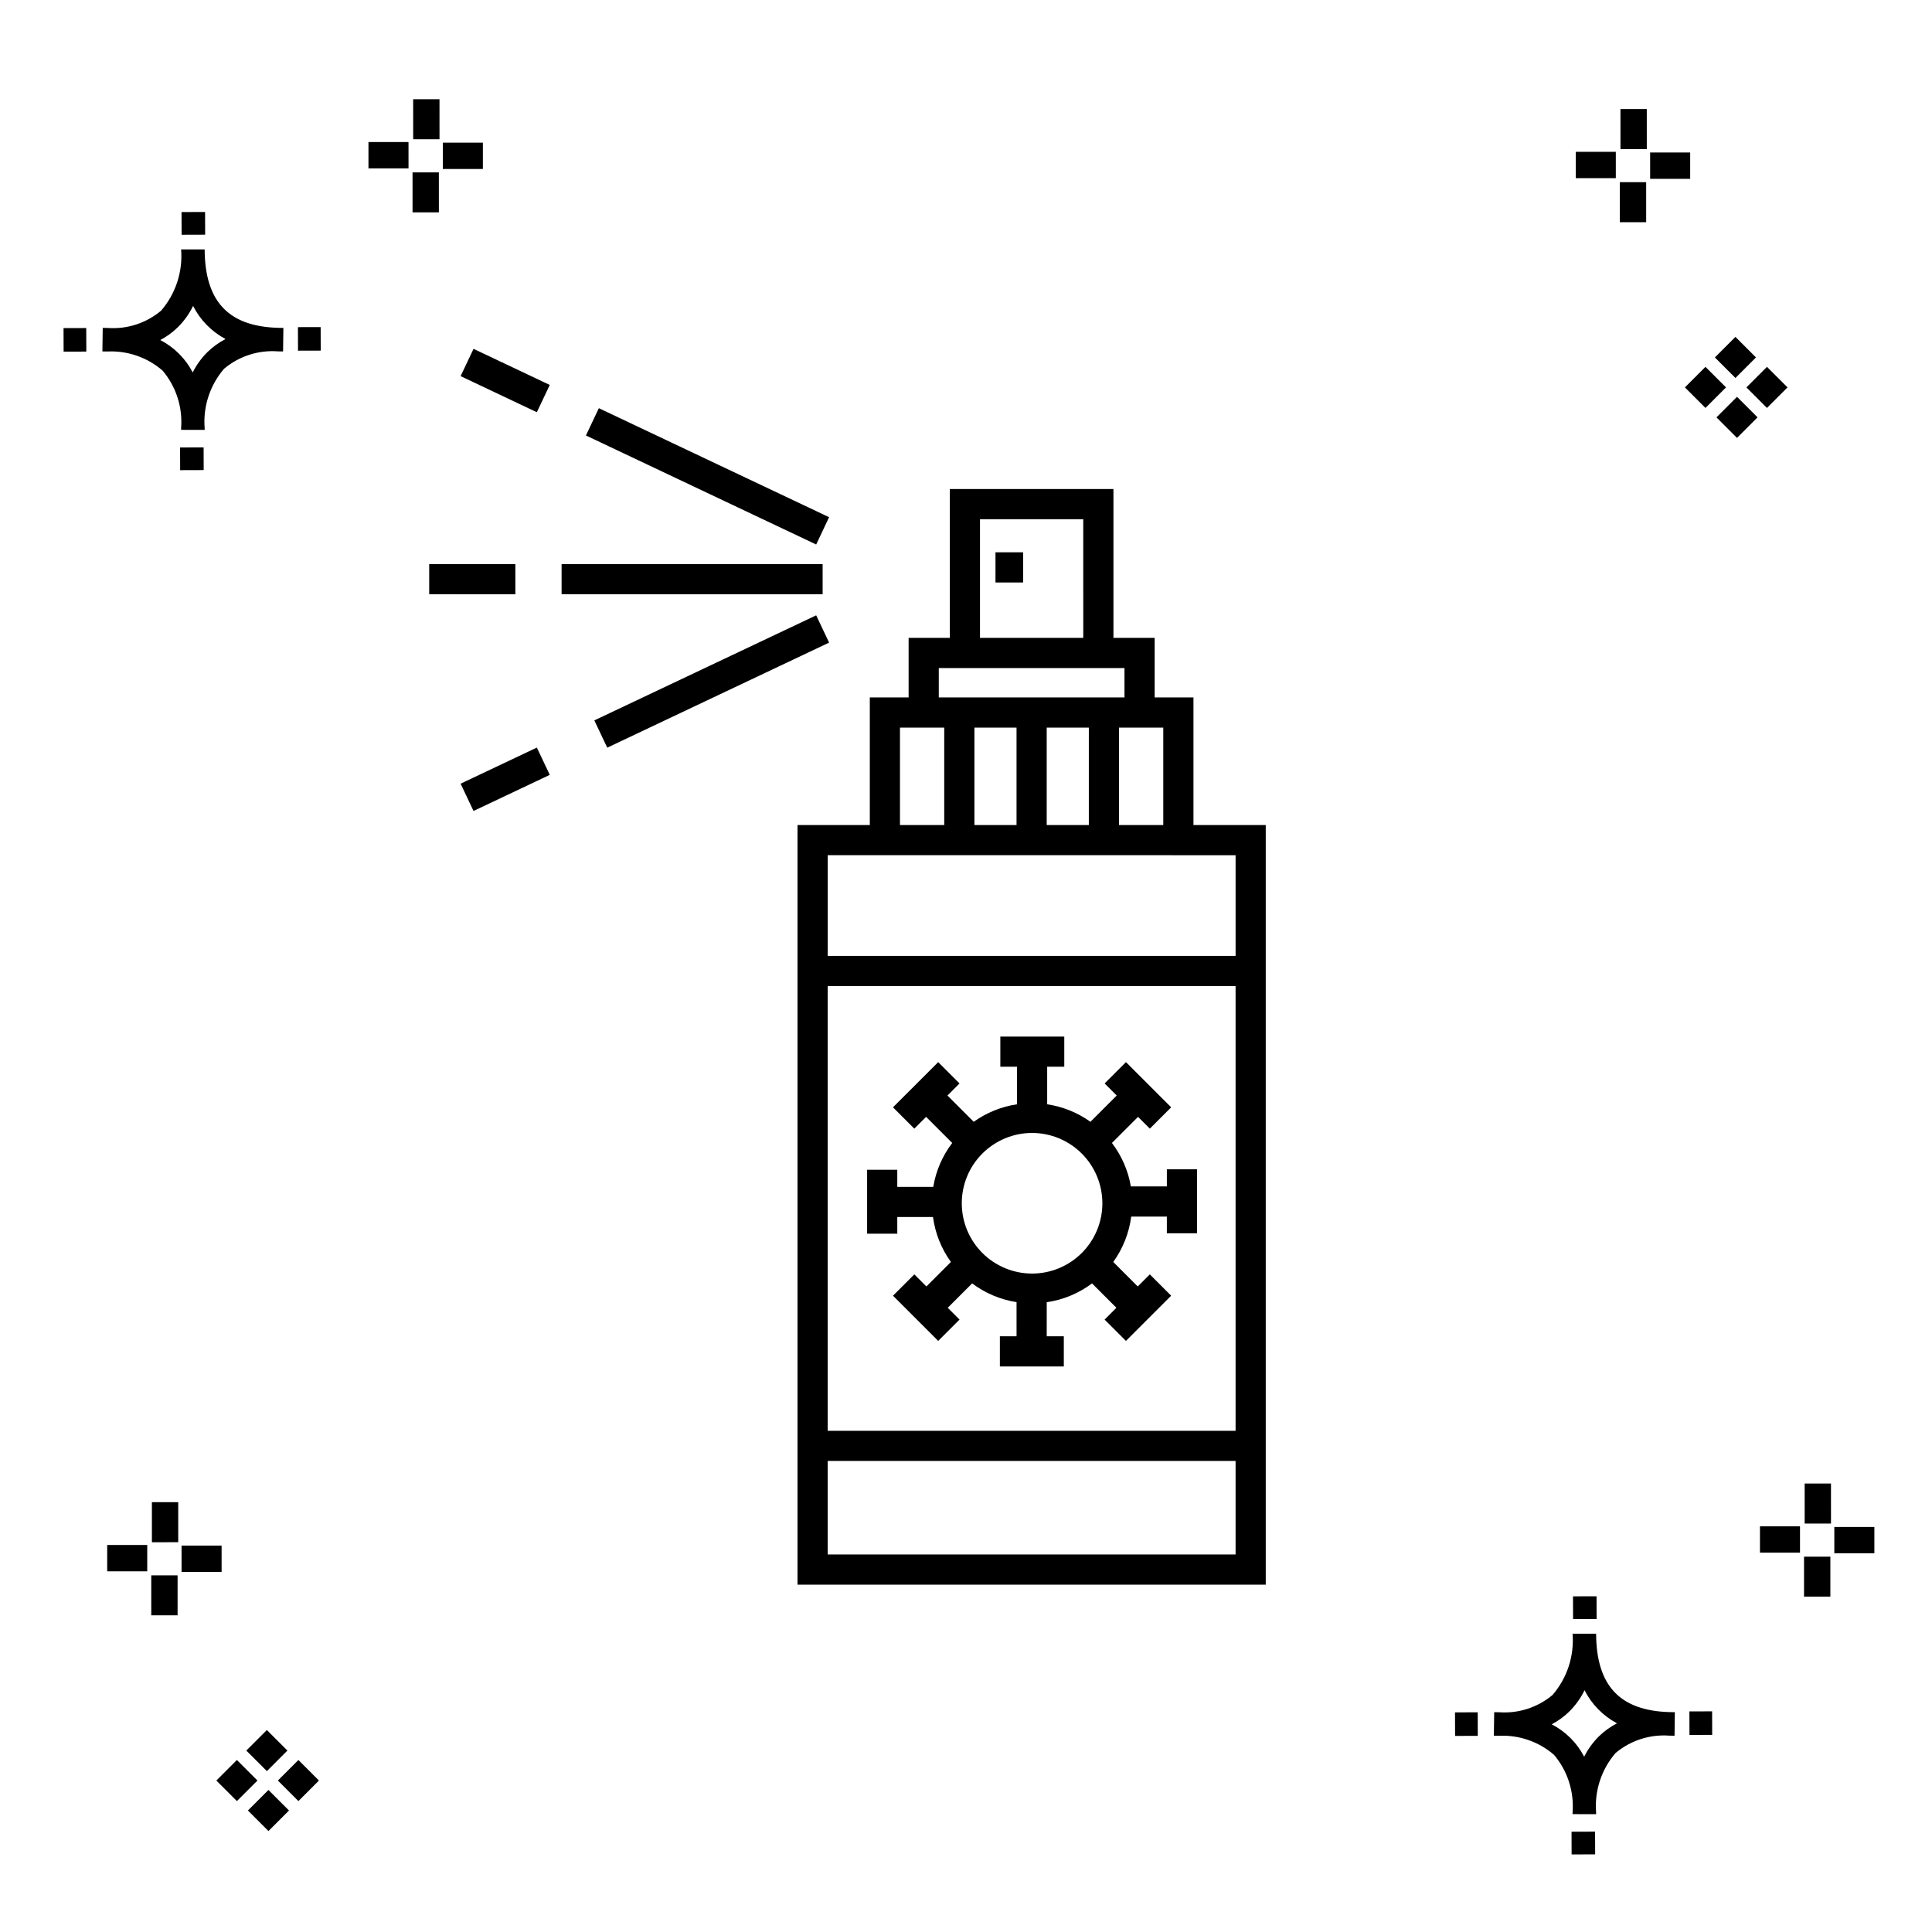 <?xml version="1.0" encoding="UTF-8"?>
<!-- Uploaded to: SVG Repo, www.svgrepo.com, Generator: SVG Repo Mixer Tools -->
<svg fill="#000000" width="800px" height="800px" version="1.1" viewBox="144 144 512 512" xmlns="http://www.w3.org/2000/svg">
 <g>
  <path d="m197.96 262.56 0.02 6.016-6.238 0.02-0.02-6.016zm19.738-31.68c0.434 0.023 0.93 0.008 1.402 0.02l-0.082 6.238c-0.449 0.008-0.93-0.004-1.387-0.02v-0.004c-5.172-0.379-10.285 1.277-14.254 4.617-3.746 4.352-5.598 10.023-5.141 15.75v0.449l-6.238-0.016v-0.445c0.434-5.535-1.328-11.02-4.914-15.262-4.047-3.504-9.285-5.316-14.633-5.055h-0.004c-0.434 0-0.867-0.008-1.312-0.02l0.09-6.238c0.441 0 0.879 0.008 1.309 0.02h-0.004c5.129 0.375 10.203-1.266 14.148-4.566 3.879-4.484 5.797-10.34 5.32-16.254l6.238 0.008c0.074 13.766 6.266 20.395 19.461 20.777zm-13.922 2.969h-0.004c-3.703-1.969-6.707-5.031-8.602-8.773-1.043 2.148-2.453 4.098-4.164 5.762-1.352 1.301-2.879 2.406-4.539 3.277 3.691 1.902 6.699 4.902 8.609 8.586 1.004-2.019 2.336-3.856 3.945-5.438 1.41-1.363 3.008-2.516 4.75-3.414zm-42.938-2.898 0.02 6.238 6.016-0.016-0.02-6.238zm68.137-0.273-6.019 0.016 0.02 6.238 6.019-0.016zm-30.609-24.484-0.02-6.016-6.238 0.02 0.02 6.016zm405.96 42.965 5.445 5.445-5.445 5.445-5.445-5.445zm7.941-7.941 5.445 5.445-5.445 5.445-5.445-5.445zm-16.301 0 5.445 5.445-5.445 5.445-5.445-5.445zm7.941-7.941 5.445 5.445-5.441 5.449-5.445-5.445zm-11.992-41.891h-10.613v-6.977h10.613zm-19.707-0.168h-10.613v-6.977h10.613zm8.043 11.668h-6.977v-10.602h6.977zm0.168-19.375h-6.977l-0.004-10.613h6.977zm-308.45 5.273h-10.617v-6.977h10.617zm-19.707-0.168h-10.617v-6.977h10.613zm8.043 11.664h-6.977l-0.004-10.598h6.977zm0.168-19.375h-6.977l-0.004-10.613h6.977zm300 448.52 0.02 6.016 6.238-0.02-0.02-6.016zm25.977-31.699c0.438 0.023 0.93 0.008 1.402 0.02l-0.082 6.238c-0.449 0.008-0.93-0.004-1.387-0.02-5.172-0.379-10.289 1.277-14.254 4.617-3.75 4.352-5.602 10.023-5.144 15.75v0.449l-6.238-0.016v-0.445c0.438-5.539-1.328-11.023-4.91-15.266-4.047-3.504-9.289-5.312-14.633-5.051h-0.004c-0.434 0-0.867-0.008-1.312-0.02l0.09-6.238c0.441 0 0.879 0.008 1.309 0.02h-0.004c5.129 0.371 10.203-1.266 14.145-4.566 3.879-4.484 5.797-10.34 5.32-16.254l6.238 0.008c0.074 13.762 6.266 20.395 19.461 20.773zm-13.922 2.969-0.004 0.004c-3.703-1.969-6.707-5.031-8.602-8.773-1.043 2.148-2.453 4.098-4.168 5.762-1.352 1.301-2.879 2.406-4.539 3.277 3.691 1.902 6.699 4.898 8.609 8.586 1.004-2.019 2.34-3.859 3.945-5.438 1.41-1.363 3.012-2.516 4.754-3.414zm-42.938-2.898 0.02 6.238 6.016-0.016-0.02-6.238zm68.137-0.273-6.019 0.016 0.02 6.238 6.019-0.016zm-30.609-24.48-0.02-6.016-6.238 0.02 0.02 6.016zm73.609-17.414-10.613 0.004v-6.977h10.613zm-19.707-0.164h-10.613v-6.977h10.613zm8.043 11.664h-6.977v-10.598h6.977zm0.168-19.375h-6.977l-0.004-10.613h6.977zm-414.09 70.602 5.445 5.445-5.445 5.445-5.445-5.445zm7.941-7.941 5.445 5.445-5.445 5.445-5.445-5.445zm-16.301 0 5.445 5.445-5.445 5.445-5.445-5.445zm7.941-7.941 5.445 5.445-5.445 5.445-5.445-5.445zm-11.996-41.895h-10.613v-6.973h10.613zm-19.707-0.164h-10.613v-6.977h10.613zm8.043 11.664h-6.977v-10.598h6.977zm0.168-19.375-6.977 0.004v-10.617h6.977z"/>
  <path d="m460.28 362.64v-33.812h-10.285v-15.785h-10.922v-39.445h-43.359v39.445h-10.922v15.781l-10.285 0.004v33.816h-19.16v201.3h124.09v-201.3zm-96.938 42.688h108.1v117.85h-108.1zm88.938-68.504v25.82h-11.73l0.004-25.82h11.73zm-50.051 0h11.164v25.82h-11.164zm19.16 0h11.164v25.82h-11.164zm-17.68-55.23h27.363l0.004 31.449h-27.367zm-10.922 39.445h49.211v7.785l-49.211 0.004zm-10.285 15.781 11.73 0.004v25.82l-11.73-0.004zm-7.996 33.816 96.938 0.004v26.691h-108.1v-26.695zm-11.164 185.31v-24.773h108.1v24.773zm44.469-265.58h7.328v7.996h-7.328zm-121.54 51.75 3.422 7.231-20.207 9.57-3.418-7.234zm77.449-27.816-58.793 27.84-3.422-7.231 58.793-27.84zm-94.23-77.852 20.203 9.566-3.422 7.231-20.203-9.566zm90.809 51.848-61.02-28.891 3.422-7.231 61.016 28.887zm-79.723 13.191-22.832-0.004v-7.996h22.828zm81.434 0-69.18-0.004v-7.996h69.176zm99.219 169.34v-16.949h-7.996v4.531h-9.543c-0.719-4.184-2.438-8.133-5.012-11.512l6.918-6.918 3.125 3.125 5.652-5.652-11.984-11.98-5.652 5.652 3.203 3.203-6.961 6.961c-3.398-2.434-7.332-4.023-11.465-4.637v-9.957h4.531v-7.996h-16.945v7.996h4.418v9.957h-0.004c-4.137 0.613-8.066 2.203-11.469 4.637l-6.961-6.961 3.203-3.203-5.652-5.652-11.984 11.98 5.652 5.652 3.125-3.125 6.918 6.918c-2.594 3.41-4.32 7.402-5.023 11.629h-9.531v-4.531h-7.996v16.945h7.996v-4.422h9.457l0.004 0.004c0.578 4.301 2.207 8.391 4.746 11.91l-6.492 6.492-3.203-3.203-5.652 5.652 11.984 11.98 5.652-5.652-3.125-3.125 6.465-6.461-0.004-0.004c3.457 2.598 7.504 4.305 11.773 4.969v9.047h-4.418v7.996h16.945v-7.996h-4.531l0.004-9.023c4.352-0.633 8.48-2.348 12-4.988l6.461 6.461-3.125 3.125 5.652 5.652 11.984-11.98-5.652-5.652-3.203 3.203-6.492-6.492h0.004c2.559-3.551 4.195-7.684 4.758-12.027h9.445v4.422zm-25.086-7.949c0 4.941-1.965 9.68-5.457 13.172-3.496 3.492-8.234 5.457-13.176 5.457-4.941 0-9.68-1.965-13.176-5.461-3.492-3.492-5.453-8.23-5.453-13.172s1.961-9.684 5.457-13.176c3.496-3.492 8.234-5.457 13.176-5.457 4.941 0.008 9.676 1.973 13.168 5.465 3.492 3.492 5.457 8.23 5.461 13.172z"/>
 </g>
</svg>
